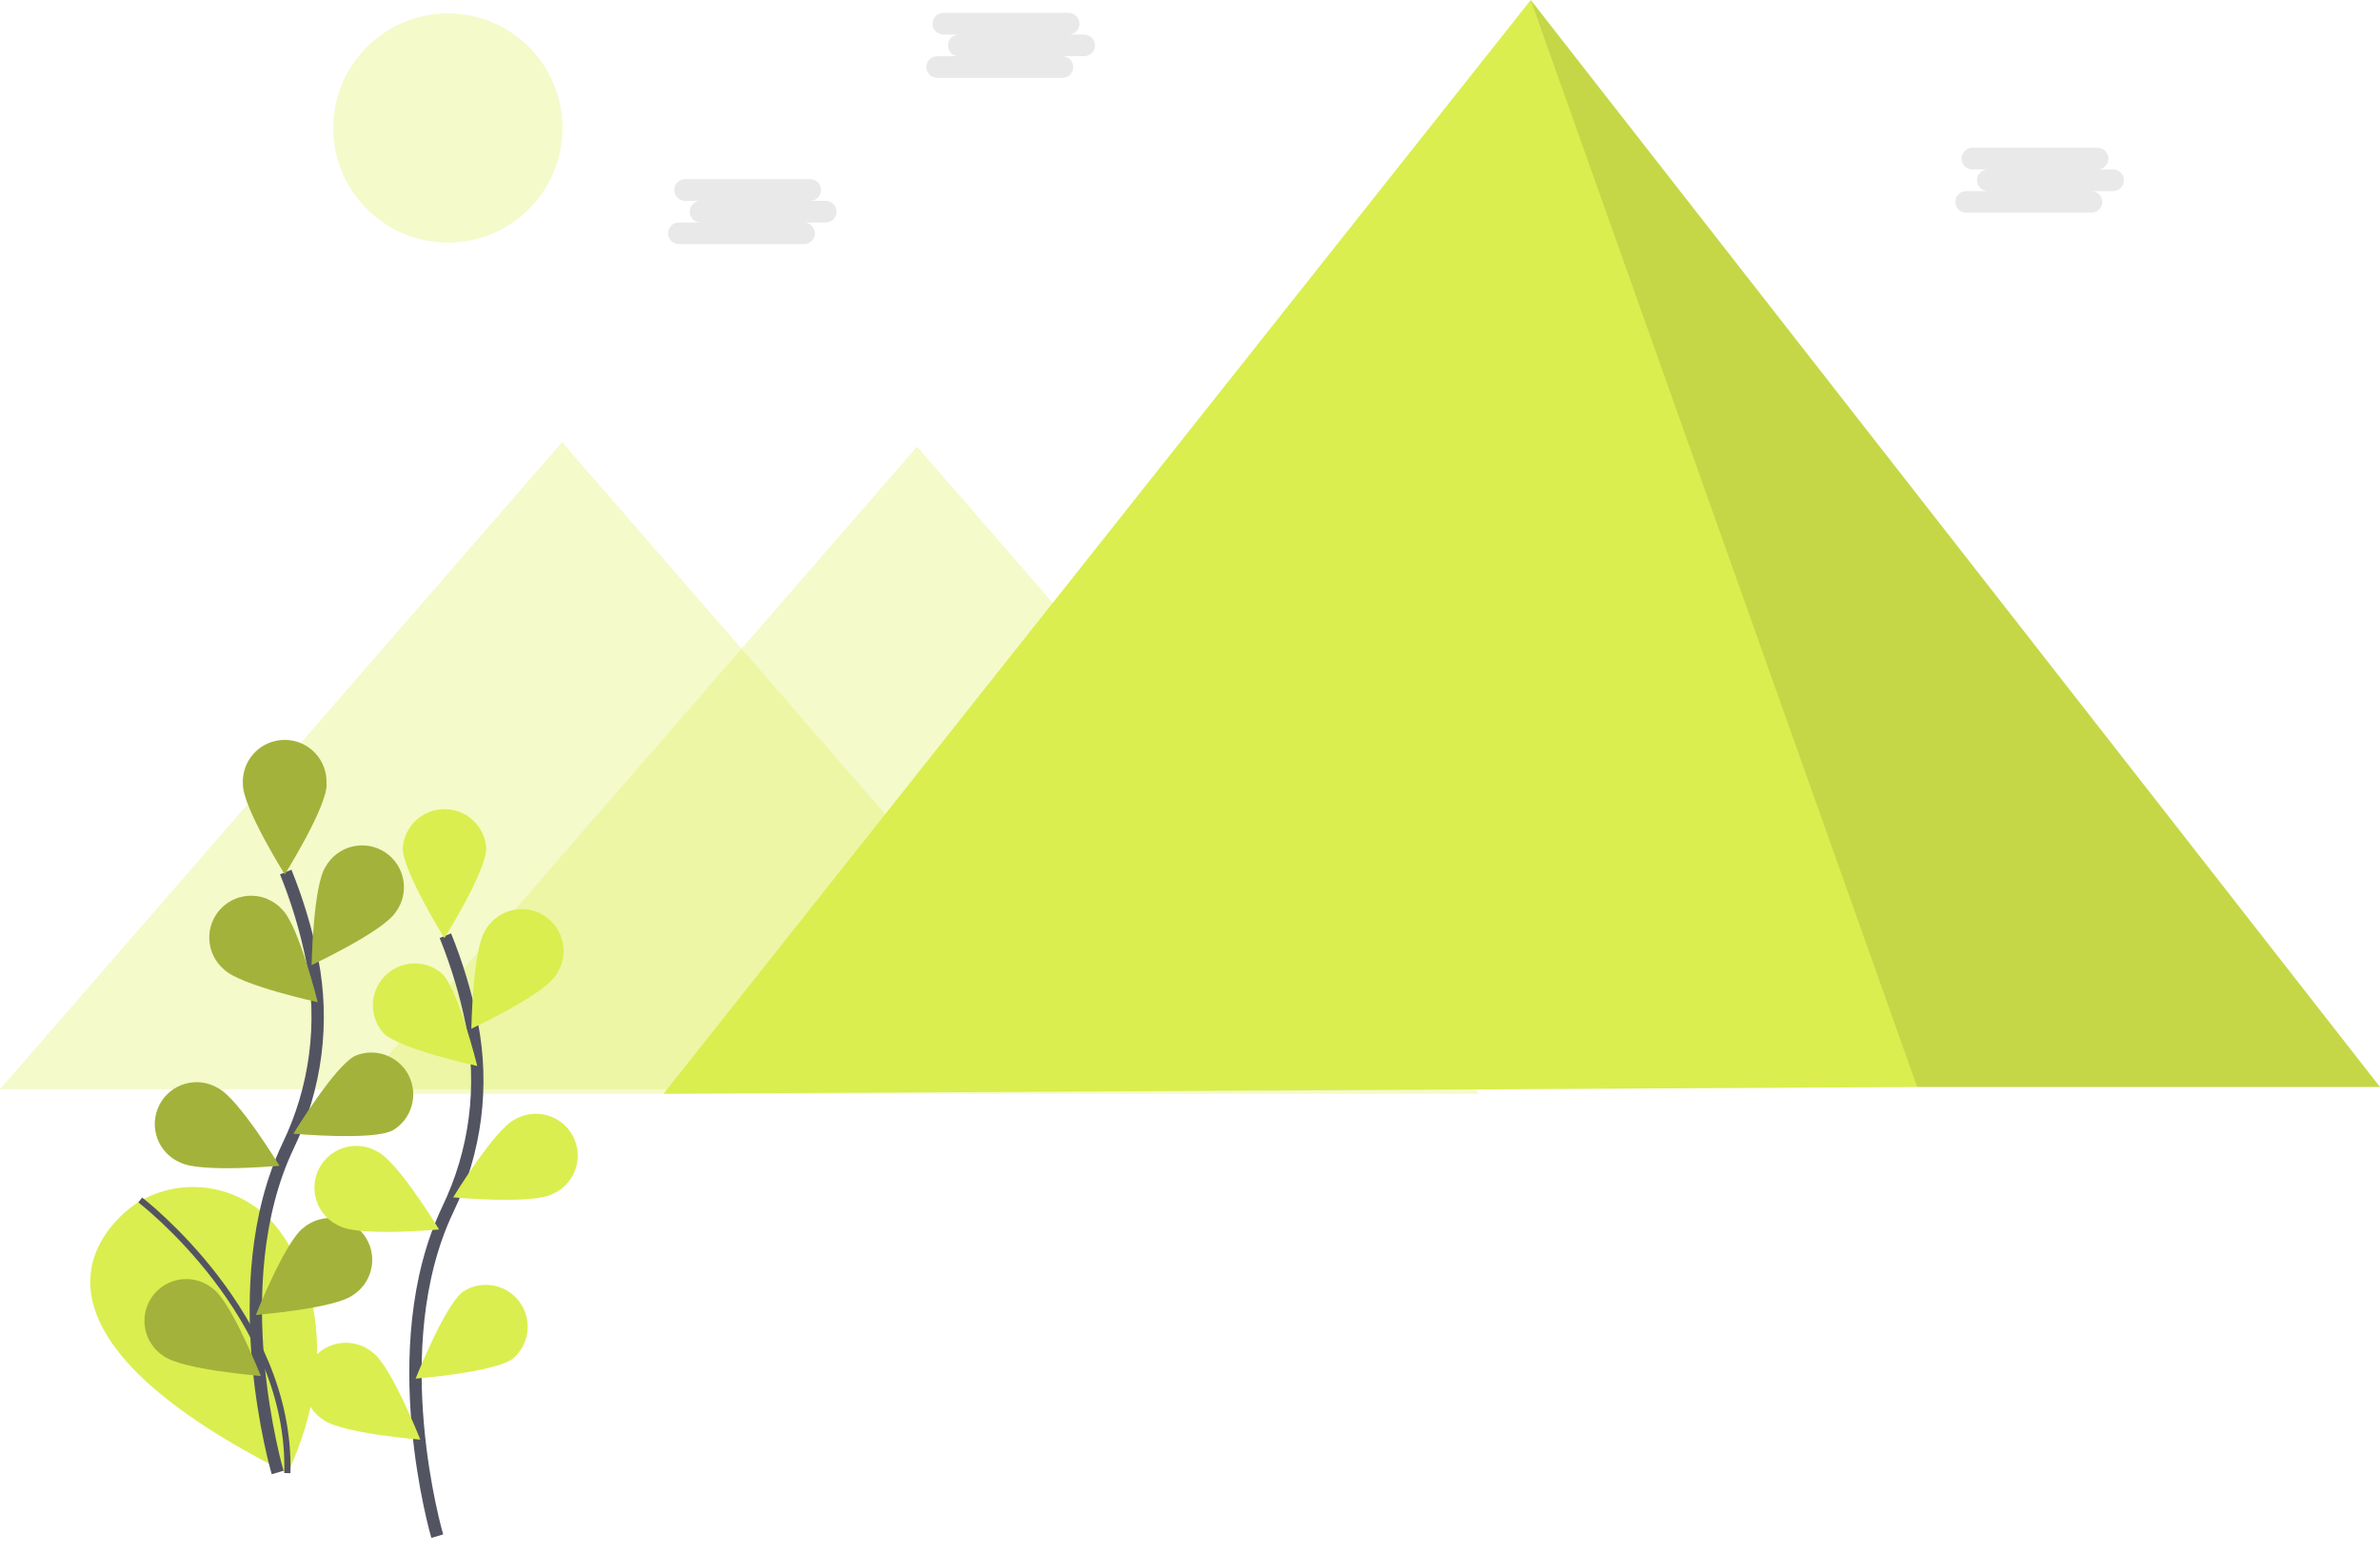 <svg width="386" height="252" viewBox="0 0 386 252" fill="none" xmlns="http://www.w3.org/2000/svg">
<path opacity="0.3" d="M91.155 71.699L136.733 124.16L182.315 176.621H91.155H0L45.578 124.16L91.155 71.699Z" fill="#DAEE4F"/>
<path opacity="0.3" d="M148.729 72.428L194.306 124.889L239.884 177.35H148.729H57.573L103.151 124.889L148.729 72.428Z" fill="#DAEE4F"/>
<path d="M248.266 0L107.618 177.35L310.938 176.257H386L248.266 0Z" fill="#DAEE4F"/>
<path opacity="0.1" d="M386 176.257H310.938L248.266 0L386 176.257Z" fill="black"/>
<path d="M22.413 194.939C22.413 194.939 -6.274 212.235 46.591 238.867C46.591 238.867 58.239 217.246 45.361 199.624C42.863 196.189 39.192 193.789 35.043 192.878C30.894 191.966 26.555 192.606 22.846 194.676L22.413 194.939Z" fill="#DAEE4F"/>
<path d="M22.744 194.575C22.744 194.575 47.295 213.329 46.604 238.867" stroke="#535461" stroke-miterlimit="10"/>
<path d="M45.026 238.765C45.026 238.765 36.038 208.242 46.723 185.812C51.26 176.424 52.628 165.817 50.621 155.586C49.631 150.737 48.198 145.989 46.341 141.401" stroke="#535461" stroke-width="2" stroke-miterlimit="10"/>
<path d="M52.971 127.204C52.971 130.943 46.184 141.783 46.184 141.783C46.184 141.783 39.398 130.943 39.398 127.204C39.336 126.278 39.466 125.348 39.778 124.474C40.091 123.6 40.58 122.799 41.215 122.121C41.849 121.443 42.617 120.902 43.469 120.533C44.321 120.163 45.241 119.973 46.17 119.973C47.099 119.973 48.018 120.163 48.87 120.533C49.722 120.902 50.49 121.443 51.125 122.121C51.76 122.799 52.248 123.6 52.561 124.474C52.873 125.348 53.003 126.278 52.942 127.204H52.971Z" fill="#DAEE4F"/>
<path d="M64.165 147.913C62.133 151.05 50.553 156.472 50.553 156.472C50.553 156.472 50.765 143.695 52.797 140.558C53.25 139.747 53.864 139.038 54.602 138.475C55.34 137.911 56.186 137.505 57.087 137.282C57.989 137.058 58.926 137.022 59.842 137.175C60.758 137.328 61.633 137.667 62.412 138.172C63.192 138.676 63.859 139.336 64.374 140.108C64.888 140.881 65.238 141.751 65.403 142.665C65.567 143.578 65.542 144.516 65.329 145.419C65.116 146.323 64.72 147.173 64.165 147.917V147.913Z" fill="#DAEE4F"/>
<path d="M63.677 183.298C60.339 184.994 47.605 183.82 47.605 183.82C47.605 183.82 54.239 172.895 57.582 171.212C59.167 170.539 60.95 170.494 62.568 171.086C64.186 171.678 65.518 172.863 66.294 174.4C67.07 175.938 67.232 177.713 66.747 179.365C66.261 181.017 65.165 182.424 63.681 183.298H63.677Z" fill="#DAEE4F"/>
<path d="M57.264 209.984C54.256 212.206 41.51 213.211 41.51 213.211C41.51 213.211 46.201 201.341 49.209 199.098C49.918 198.501 50.742 198.055 51.63 197.789C52.518 197.522 53.451 197.441 54.372 197.549C55.293 197.657 56.182 197.952 56.984 198.417C57.786 198.881 58.485 199.505 59.036 200.25C59.588 200.995 59.981 201.845 60.191 202.747C60.402 203.65 60.425 204.586 60.259 205.498C60.093 206.409 59.742 207.277 59.228 208.048C58.713 208.819 58.046 209.477 57.268 209.98L57.264 209.984Z" fill="#DAEE4F"/>
<path d="M36.331 157.193C39.012 159.796 51.512 162.496 51.512 162.496C51.512 162.496 48.45 150.088 45.769 147.485C45.147 146.795 44.39 146.24 43.544 145.854C42.699 145.468 41.783 145.26 40.854 145.243C39.925 145.225 39.002 145.399 38.143 145.752C37.284 146.106 36.506 146.632 35.859 147.298C35.211 147.964 34.707 148.756 34.379 149.624C34.05 150.493 33.903 151.42 33.947 152.348C33.991 153.275 34.226 154.184 34.636 155.017C35.046 155.851 35.623 156.591 36.331 157.193Z" fill="#DAEE4F"/>
<path d="M29.243 188.504C32.581 190.2 45.315 189.025 45.315 189.025C45.315 189.025 38.681 178.101 35.338 176.418C34.538 175.946 33.65 175.644 32.728 175.53C31.807 175.415 30.871 175.491 29.98 175.752C29.089 176.014 28.261 176.455 27.547 177.049C26.834 177.643 26.25 178.377 25.832 179.206C25.413 180.035 25.17 180.941 25.116 181.867C25.062 182.794 25.199 183.722 25.518 184.593C25.838 185.465 26.333 186.262 26.973 186.934C27.612 187.607 28.384 188.141 29.238 188.504H29.243Z" fill="#DAEE4F"/>
<path d="M26.528 219.879C29.536 222.1 42.282 223.105 42.282 223.105C42.282 223.105 37.591 211.235 34.583 208.993C33.874 208.395 33.05 207.95 32.162 207.683C31.274 207.417 30.341 207.335 29.42 207.443C28.499 207.551 27.61 207.846 26.808 208.311C26.006 208.776 25.307 209.4 24.756 210.145C24.204 210.889 23.811 211.739 23.601 212.642C23.39 213.544 23.367 214.48 23.533 215.392C23.699 216.304 24.05 217.172 24.564 217.943C25.079 218.714 25.746 219.371 26.524 219.875L26.528 219.879Z" fill="#DAEE4F"/>
<path opacity="0.25" d="M52.971 127.204C52.971 130.943 46.184 141.783 46.184 141.783C46.184 141.783 39.398 130.943 39.398 127.204C39.336 126.278 39.466 125.348 39.778 124.474C40.091 123.6 40.58 122.799 41.215 122.121C41.849 121.443 42.617 120.902 43.469 120.533C44.321 120.163 45.241 119.973 46.17 119.973C47.099 119.973 48.018 120.163 48.87 120.533C49.722 120.902 50.49 121.443 51.125 122.121C51.76 122.799 52.248 123.6 52.561 124.474C52.873 125.348 53.003 126.278 52.942 127.204H52.971Z" fill="black"/>
<path opacity="0.25" d="M64.165 147.913C62.133 151.05 50.553 156.472 50.553 156.472C50.553 156.472 50.765 143.695 52.797 140.558C53.25 139.747 53.864 139.038 54.602 138.475C55.34 137.911 56.186 137.505 57.087 137.282C57.989 137.058 58.926 137.022 59.842 137.175C60.758 137.328 61.633 137.667 62.412 138.172C63.192 138.676 63.859 139.336 64.374 140.108C64.888 140.881 65.238 141.751 65.403 142.665C65.567 143.578 65.542 144.516 65.329 145.419C65.116 146.323 64.72 147.173 64.165 147.917V147.913Z" fill="black"/>
<path opacity="0.25" d="M63.677 183.298C60.339 184.994 47.605 183.82 47.605 183.82C47.605 183.82 54.239 172.895 57.582 171.212C59.167 170.539 60.95 170.494 62.568 171.086C64.186 171.678 65.518 172.863 66.294 174.4C67.07 175.938 67.232 177.713 66.747 179.365C66.261 181.017 65.165 182.424 63.681 183.298H63.677Z" fill="black"/>
<path opacity="0.25" d="M57.264 209.984C54.256 212.206 41.51 213.211 41.51 213.211C41.51 213.211 46.201 201.341 49.209 199.098C49.918 198.501 50.742 198.055 51.63 197.789C52.518 197.522 53.451 197.441 54.372 197.549C55.293 197.657 56.182 197.952 56.984 198.417C57.786 198.881 58.485 199.505 59.036 200.25C59.588 200.995 59.981 201.845 60.191 202.747C60.402 203.65 60.425 204.586 60.259 205.498C60.093 206.409 59.742 207.277 59.228 208.048C58.713 208.819 58.046 209.477 57.268 209.98L57.264 209.984Z" fill="black"/>
<path opacity="0.25" d="M36.331 157.193C39.012 159.796 51.512 162.496 51.512 162.496C51.512 162.496 48.45 150.088 45.769 147.485C45.147 146.795 44.39 146.24 43.544 145.854C42.699 145.468 41.783 145.26 40.854 145.243C39.925 145.225 39.002 145.399 38.143 145.752C37.284 146.106 36.506 146.632 35.859 147.298C35.211 147.964 34.707 148.756 34.379 149.624C34.05 150.493 33.903 151.42 33.947 152.348C33.991 153.275 34.226 154.184 34.636 155.017C35.046 155.851 35.623 156.591 36.331 157.193Z" fill="black"/>
<path opacity="0.25" d="M29.243 188.504C32.581 190.2 45.315 189.025 45.315 189.025C45.315 189.025 38.681 178.101 35.338 176.418C34.538 175.946 33.65 175.644 32.728 175.53C31.807 175.415 30.871 175.491 29.98 175.752C29.089 176.014 28.261 176.455 27.547 177.049C26.834 177.643 26.25 178.377 25.832 179.206C25.413 180.035 25.17 180.941 25.116 181.867C25.062 182.794 25.199 183.722 25.518 184.593C25.838 185.465 26.333 186.262 26.973 186.934C27.612 187.607 28.384 188.141 29.238 188.504H29.243Z" fill="black"/>
<path opacity="0.25" d="M26.528 219.879C29.536 222.1 42.282 223.105 42.282 223.105C42.282 223.105 37.591 211.235 34.583 208.993C33.874 208.395 33.05 207.95 32.162 207.683C31.274 207.417 30.341 207.335 29.42 207.443C28.499 207.551 27.61 207.846 26.808 208.311C26.006 208.776 25.307 209.4 24.756 210.145C24.204 210.889 23.811 211.739 23.601 212.642C23.39 213.544 23.367 214.48 23.533 215.392C23.699 216.304 24.05 217.172 24.564 217.943C25.079 218.714 25.746 219.371 26.524 219.875L26.528 219.879Z" fill="black"/>
<path d="M70.918 249.088C70.918 249.088 61.929 218.565 72.614 196.135C77.152 186.746 78.52 176.14 76.513 165.909C75.522 161.06 74.09 156.312 72.233 151.724" stroke="#535461" stroke-width="2" stroke-miterlimit="10"/>
<path d="M78.863 137.535C78.863 141.274 72.076 152.114 72.076 152.114C72.076 152.114 65.323 141.261 65.323 137.535C65.437 135.817 66.2 134.207 67.457 133.031C68.715 131.855 70.373 131.201 72.095 131.201C73.817 131.201 75.475 131.855 76.733 133.031C77.99 134.207 78.753 135.817 78.867 137.535H78.863Z" fill="#DAEE4F"/>
<path d="M90.057 158.244C88.025 161.381 76.445 166.803 76.445 166.803C76.445 166.803 76.657 154.026 78.689 150.889C79.142 150.078 79.756 149.37 80.494 148.806C81.232 148.243 82.078 147.836 82.979 147.613C83.881 147.389 84.818 147.353 85.734 147.506C86.65 147.659 87.525 147.998 88.305 148.503C89.084 149.007 89.751 149.667 90.266 150.439C90.78 151.212 91.13 152.082 91.294 152.996C91.459 153.909 91.434 154.847 91.221 155.75C91.008 156.654 90.612 157.504 90.057 158.248V158.244Z" fill="#DAEE4F"/>
<path d="M89.569 193.629C86.231 195.325 73.497 194.151 73.497 194.151C73.497 194.151 80.127 183.23 83.469 181.535C84.269 181.063 85.158 180.761 86.079 180.646C87.001 180.532 87.936 180.608 88.828 180.869C89.719 181.131 90.547 181.572 91.26 182.166C91.974 182.76 92.558 183.494 92.976 184.323C93.394 185.152 93.638 186.057 93.692 186.984C93.746 187.911 93.609 188.838 93.289 189.71C92.97 190.582 92.475 191.378 91.835 192.051C91.195 192.724 90.424 193.258 89.569 193.621V193.629Z" fill="#DAEE4F"/>
<path d="M83.164 220.316C80.157 222.537 67.41 223.542 67.41 223.542C67.41 223.542 72.102 211.672 75.109 209.429C76.558 208.492 78.31 208.142 80.008 208.45C81.707 208.759 83.224 209.702 84.251 211.089C85.278 212.475 85.737 214.201 85.536 215.914C85.335 217.628 84.488 219.2 83.168 220.311L83.164 220.316Z" fill="#DAEE4F"/>
<path d="M62.222 167.545C64.903 170.148 77.403 172.848 77.403 172.848C77.403 172.848 74.341 160.44 71.66 157.837C70.348 156.723 68.661 156.148 66.942 156.23C65.222 156.312 63.597 157.044 62.397 158.279C61.197 159.513 60.512 161.157 60.479 162.877C60.447 164.598 61.07 166.266 62.222 167.545Z" fill="#DAEE4F"/>
<path d="M55.143 198.835C58.481 200.531 71.215 199.357 71.215 199.357C71.215 199.357 64.581 188.432 61.239 186.749C60.438 186.275 59.549 185.971 58.627 185.856C57.704 185.74 56.767 185.815 55.875 186.076C54.982 186.337 54.153 186.778 53.438 187.373C52.724 187.968 52.139 188.703 51.72 189.533C51.302 190.363 51.059 191.27 51.005 192.197C50.952 193.125 51.09 194.054 51.411 194.926C51.732 195.799 52.229 196.596 52.871 197.268C53.513 197.941 54.286 198.474 55.143 198.835Z" fill="#DAEE4F"/>
<path d="M52.416 230.21C55.423 232.431 68.169 233.436 68.169 233.436C68.169 233.436 63.478 221.566 60.471 219.324C59.761 218.727 58.938 218.281 58.05 218.015C57.161 217.748 56.228 217.666 55.307 217.774C54.386 217.882 53.497 218.178 52.695 218.642C51.893 219.107 51.194 219.731 50.643 220.476C50.091 221.22 49.698 222.07 49.488 222.973C49.278 223.875 49.255 224.811 49.42 225.723C49.586 226.635 49.937 227.503 50.451 228.274C50.966 229.045 51.633 229.702 52.411 230.206L52.416 230.21Z" fill="#DAEE4F"/>
<path opacity="0.1" d="M175.821 5.604H173.314C173.78 5.604 174.226 5.419 174.556 5.09C174.885 4.761 175.07 4.315 175.07 3.849C175.07 3.384 174.885 2.937 174.556 2.608C174.226 2.279 173.78 2.094 173.314 2.094H153.005C152.539 2.094 152.092 2.279 151.763 2.608C151.433 2.937 151.248 3.384 151.248 3.849C151.248 4.315 151.433 4.761 151.763 5.09C152.092 5.419 152.539 5.604 153.005 5.604H155.511C155.046 5.604 154.599 5.789 154.27 6.118C153.94 6.448 153.755 6.894 153.755 7.359C153.755 7.825 153.94 8.271 154.27 8.6C154.599 8.93 155.046 9.114 155.511 9.114H151.999C151.534 9.114 151.087 9.299 150.758 9.629C150.428 9.958 150.243 10.404 150.243 10.87C150.243 11.335 150.428 11.781 150.758 12.111C151.087 12.44 151.534 12.625 151.999 12.625H172.309C172.775 12.625 173.221 12.44 173.551 12.111C173.88 11.781 174.065 11.335 174.065 10.87C174.065 10.404 173.88 9.958 173.551 9.629C173.221 9.299 172.775 9.114 172.309 9.114H175.821C176.287 9.114 176.733 8.93 177.063 8.6C177.392 8.271 177.577 7.825 177.577 7.359C177.577 6.894 177.392 6.448 177.063 6.118C176.733 5.789 176.287 5.604 175.821 5.604Z" fill="#252223"/>
<path opacity="0.1" d="M133.917 32.566H131.41C131.876 32.566 132.322 32.381 132.652 32.052C132.981 31.723 133.166 31.277 133.166 30.811C133.166 30.346 132.981 29.899 132.652 29.57C132.322 29.241 131.876 29.056 131.41 29.056H111.105C110.639 29.056 110.192 29.241 109.863 29.57C109.534 29.899 109.349 30.346 109.349 30.811C109.349 31.277 109.534 31.723 109.863 32.052C110.192 32.381 110.639 32.566 111.105 32.566H113.612C113.146 32.566 112.699 32.751 112.37 33.08C112.04 33.409 111.855 33.856 111.855 34.321C111.855 34.787 112.04 35.233 112.37 35.562C112.699 35.891 113.146 36.076 113.612 36.076H110.099C109.634 36.076 109.187 36.261 108.858 36.59C108.528 36.919 108.343 37.366 108.343 37.831C108.343 38.297 108.528 38.743 108.858 39.072C109.187 39.401 109.634 39.586 110.099 39.586H130.409C130.875 39.586 131.321 39.401 131.651 39.072C131.98 38.743 132.165 38.297 132.165 37.831C132.165 37.366 131.98 36.919 131.651 36.59C131.321 36.261 130.875 36.076 130.409 36.076H133.921C134.387 36.076 134.833 35.891 135.163 35.562C135.492 35.233 135.677 34.787 135.677 34.321C135.677 33.856 135.492 33.409 135.163 33.08C134.833 32.751 134.387 32.566 133.921 32.566H133.917Z" fill="#252223"/>
<path opacity="0.1" d="M342.704 27.471H340.189C340.655 27.471 341.101 27.286 341.431 26.956C341.76 26.627 341.945 26.181 341.945 25.715C341.945 25.25 341.76 24.804 341.431 24.474C341.101 24.145 340.655 23.96 340.189 23.96H319.892C319.427 23.96 318.98 24.145 318.651 24.474C318.321 24.804 318.136 25.25 318.136 25.715C318.136 26.181 318.321 26.627 318.651 26.956C318.98 27.286 319.427 27.471 319.892 27.471H322.399C321.933 27.471 321.487 27.655 321.157 27.985C320.828 28.314 320.643 28.76 320.643 29.226C320.643 29.691 320.828 30.137 321.157 30.467C321.487 30.796 321.933 30.981 322.399 30.981H318.887C318.421 30.981 317.975 31.166 317.645 31.495C317.316 31.824 317.131 32.27 317.131 32.736C317.131 33.201 317.316 33.648 317.645 33.977C317.975 34.306 318.421 34.491 318.887 34.491H339.196C339.662 34.491 340.109 34.306 340.438 33.977C340.768 33.648 340.953 33.201 340.953 32.736C340.953 32.27 340.768 31.824 340.438 31.495C340.109 31.166 339.662 30.981 339.196 30.981H342.709C343.174 30.981 343.621 30.796 343.95 30.467C344.28 30.137 344.465 29.691 344.465 29.226C344.465 28.76 344.28 28.314 343.95 27.985C343.621 27.655 343.174 27.471 342.709 27.471H342.704Z" fill="#252223"/>
<path opacity="0.3" d="M72.636 39.328C82.899 39.328 91.219 31.013 91.219 20.756C91.219 10.498 82.899 2.183 72.636 2.183C62.373 2.183 54.053 10.498 54.053 20.756C54.053 31.013 62.373 39.328 72.636 39.328Z" fill="#DAEE4F"/>
</svg>
